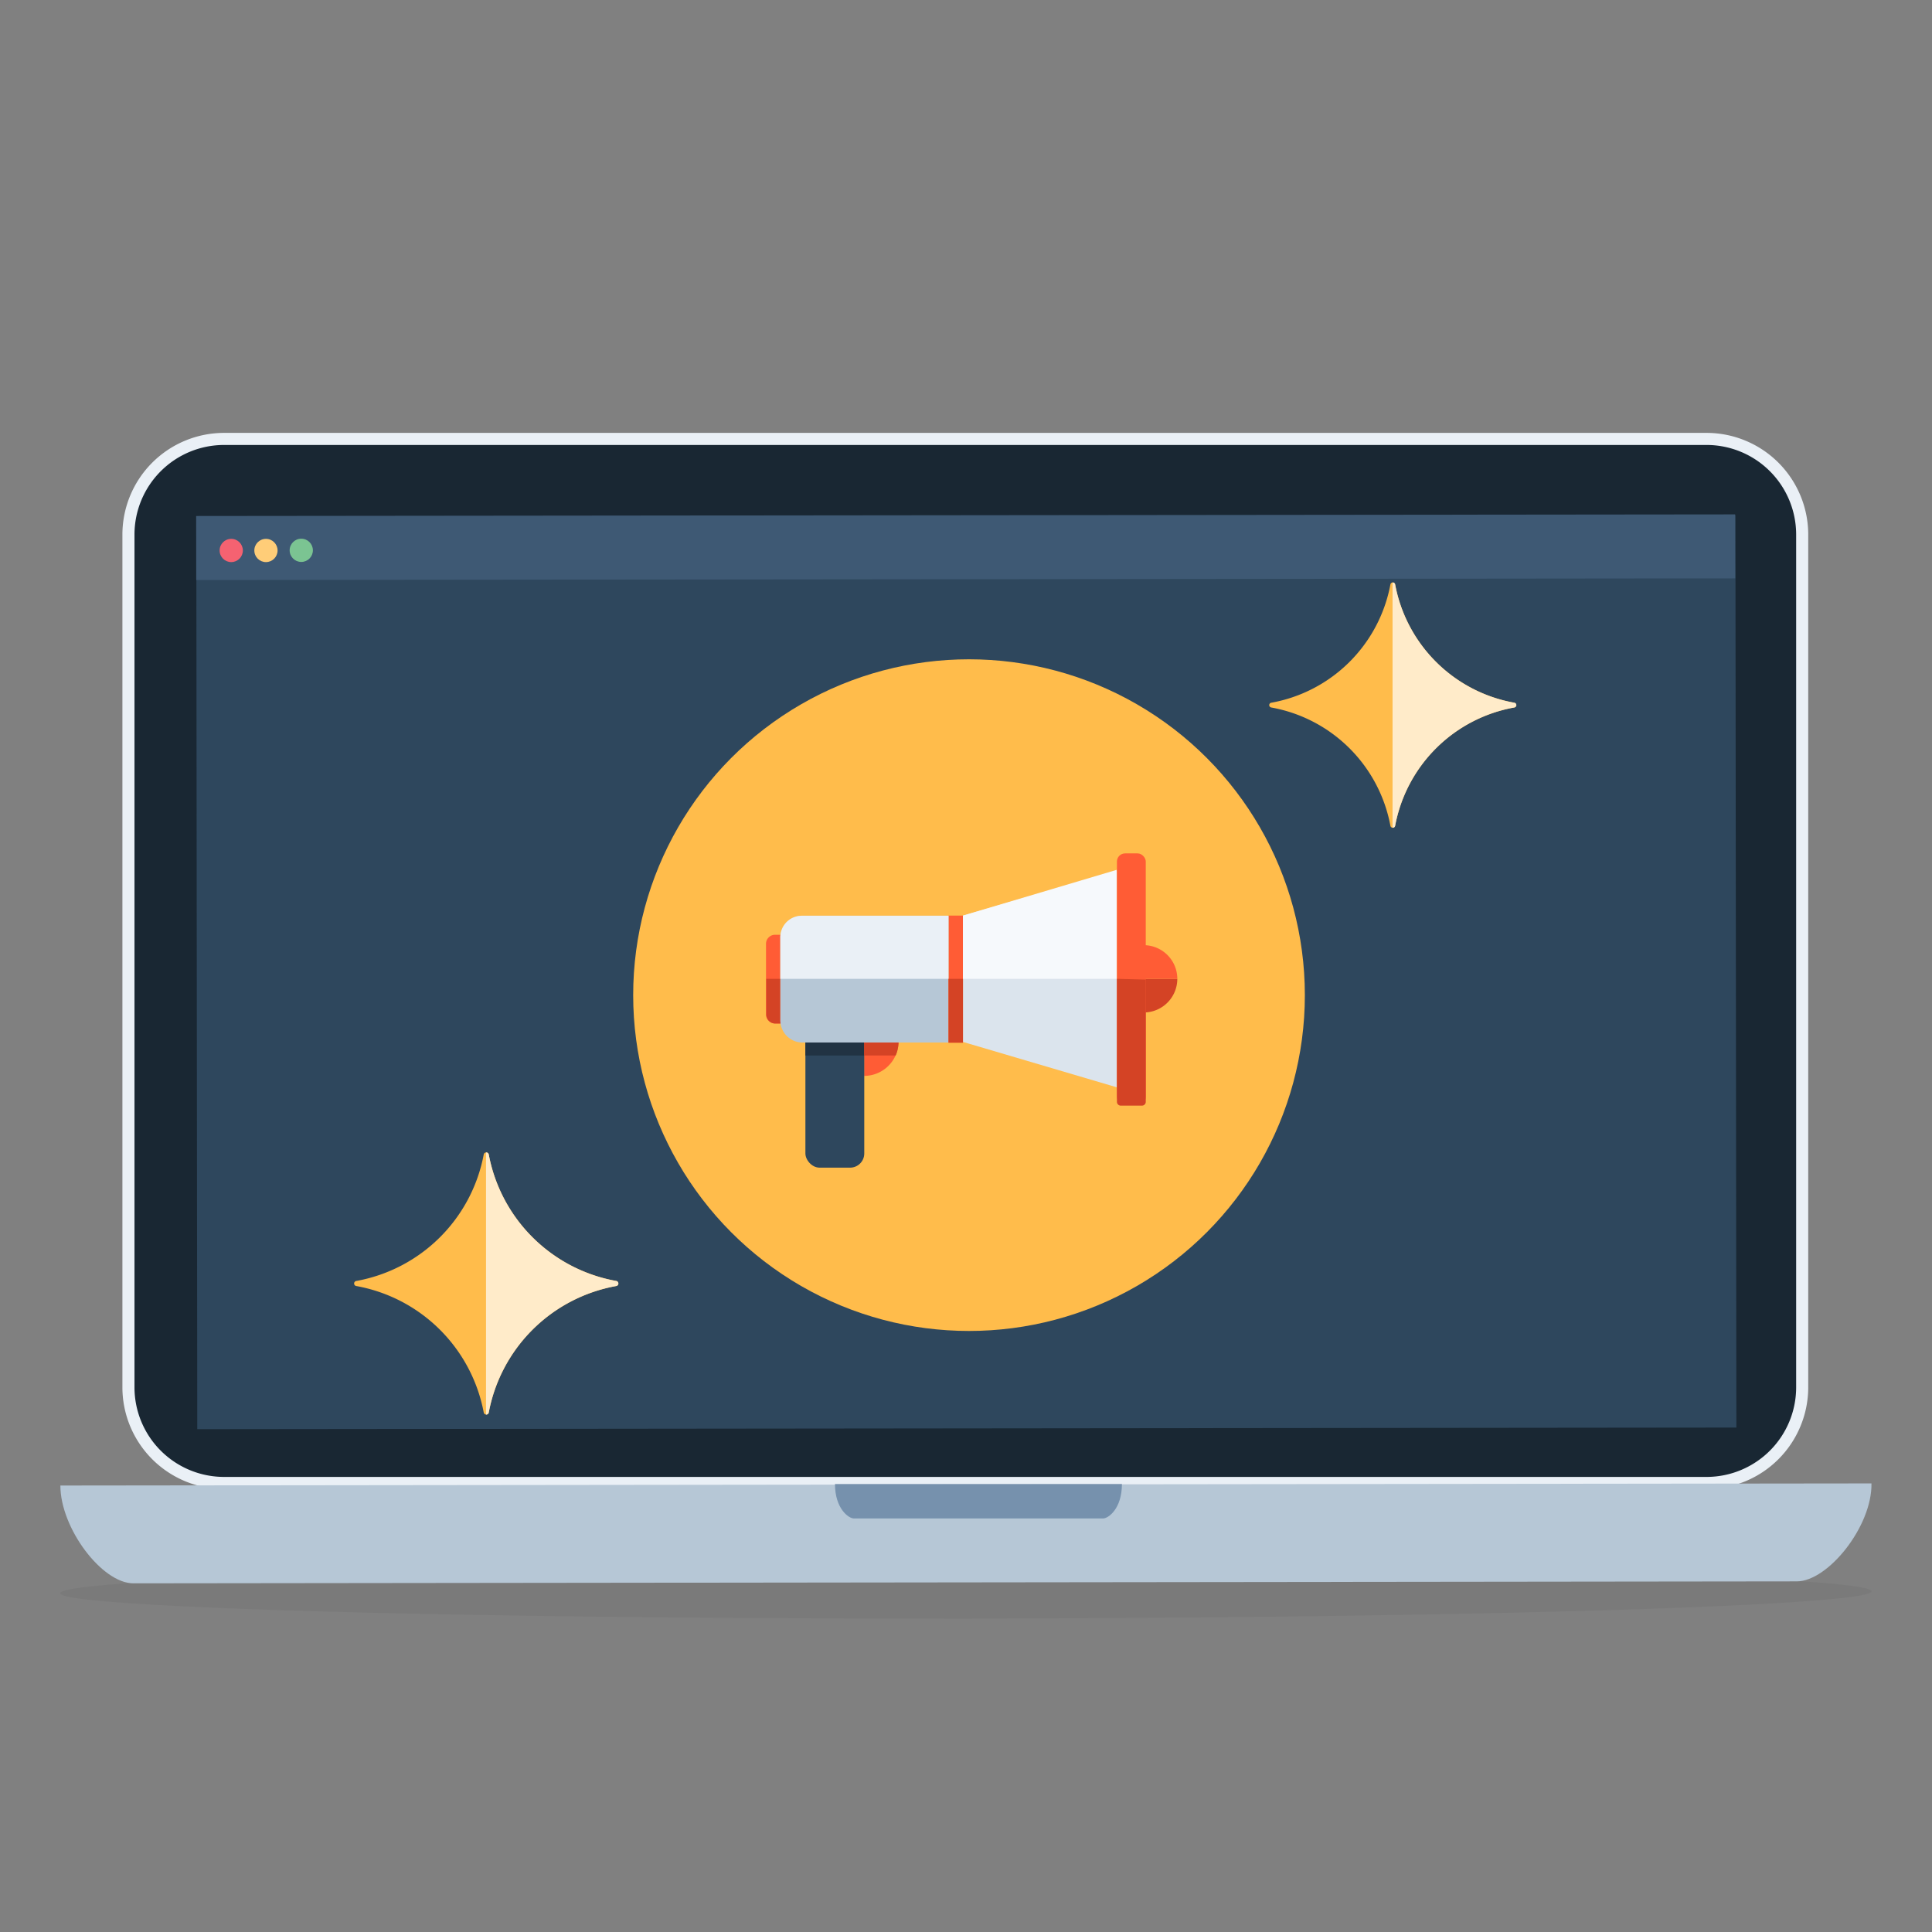 <svg id="Icons" xmlns="http://www.w3.org/2000/svg" xmlns:xlink="http://www.w3.org/1999/xlink" viewBox="0 0 128 128"><rect x="0" y="0" width="128" height="128" fill="#808080" stroke="none"/><defs><style>.cls-1{fill:none;}.cls-2{fill:#192733;}.cls-3{fill:#eaf0f6;}.cls-4{fill:#2e475d;}.cls-5{fill:#3e5974;}.cls-6{fill:#f56271;}.cls-7{fill:#ffcd78;}.cls-8{fill:#7bc492;}.cls-9{opacity:0.05;}.cls-10{fill:#b6c7d6;}.cls-11{fill:#7691ad;}.cls-12{fill:#ffbc4b;}.cls-13{fill:#ff5c35;}.cls-14{fill:#d44325;}.cls-15{fill:#213343;}.cls-16{fill:#dbe4ed;}.cls-17{fill:#f6f9fc;}.cls-18{clip-path:url(#clip-path);}.cls-19{isolation:isolate;}.cls-20{fill:#ffebc9;}.cls-21{clip-path:url(#clip-path-2);}</style><clipPath id="clip-path"><rect class="cls-1" x="92.26" y="34.23" width="12.29" height="23.03"/></clipPath><clipPath id="clip-path-2"><rect class="cls-1" x="32.2" y="71.69" width="13.14" height="24.63"/></clipPath></defs><rect class="cls-2" x="8.51" y="29.08" width="110.89" height="69.17" rx="6.33"/><path class="cls-3" d="M113.07,98.65H14.85a6.74,6.74,0,0,1-6.74-6.73V35.41a6.74,6.74,0,0,1,6.74-6.73h98.22a6.74,6.74,0,0,1,6.73,6.73V91.92A6.74,6.74,0,0,1,113.07,98.65ZM14.85,29.48a5.94,5.94,0,0,0-5.94,5.93V91.92a5.94,5.94,0,0,0,5.94,5.93h98.22A5.94,5.94,0,0,0,119,91.92V35.41a5.94,5.94,0,0,0-5.93-5.93Z"/><rect class="cls-4" x="13.04" y="34.17" width="101.97" height="60.46" transform="translate(-0.07 0.07) rotate(-0.06)"/><rect class="cls-5" x="13" y="34.13" width="101.96" height="4.24" transform="translate(-0.04 0.07) rotate(-0.06)"/><circle class="cls-6" cx="15.32" cy="36.47" r="0.77"/><circle class="cls-7" cx="17.62" cy="36.47" r="0.77"/><circle class="cls-8" cx="19.96" cy="36.46" r="0.77"/><g class="cls-9"><ellipse cx="64" cy="105.49" rx="60" ry="1.74" transform="translate(-0.12 0.07) rotate(-0.06)"/></g><path class="cls-10" d="M8.84,104.9l110.2-.13c2.08,0,5-3.66,4.95-6.49L4,98.42C4,101.24,6.75,104.9,8.84,104.9Z"/><path class="cls-11" d="M65.15,98.32H55.32c0,1.65.92,2.28,1.24,2.28H73.09c.33,0,1.24-.63,1.24-2.28Z"/><circle class="cls-12" cx="64.2" cy="65.93" r="22.25"/><rect class="cls-13" x="62.84" y="60.66" width="0.96" height="8.42"/><path class="cls-13" d="M59.53,69a2.28,2.28,0,0,1-2.28,2.28V69Z"/><path class="cls-13" d="M51.7,67.6V62.14a1.49,1.49,0,0,1,0-.21h-.35a.6.6,0,0,0-.6.6v4.68a.6.6,0,0,0,.6.6h.35A1.49,1.49,0,0,1,51.7,67.6Z"/><path class="cls-14" d="M51.7,67.6V64.85h-.93v2.36a.6.6,0,0,0,.6.6h.35A1.49,1.49,0,0,1,51.7,67.6Z"/><rect class="cls-4" x="53.36" y="66.99" width="3.9" height="10.37" rx="0.94"/><rect class="cls-15" x="53.36" y="66.99" width="3.9" height="2.94"/><path class="cls-14" d="M57.25,69.93h2.09a2.28,2.28,0,0,0,.19-.91H57.25Z"/><path class="cls-10" d="M62.84,60.67H53.17a1.47,1.47,0,0,0-1.47,1.47V67.6a1.47,1.47,0,0,0,1.47,1.47h9.67Z"/><path class="cls-3" d="M62.84,60.67H53.12a1.42,1.42,0,0,0-1.42,1.42v2.76H62.84Z"/><polygon class="cls-16" points="74 64.85 74 57.7 63.8 60.66 63.8 69.03 74 72.04 74 64.85"/><polygon class="cls-17" points="73.98 64.85 73.98 57.63 63.8 60.66 63.8 64.85 73.98 64.85"/><path class="cls-14" d="M78,64.85a2.23,2.23,0,0,1-2.23,2.23V64.85Z"/><path class="cls-13" d="M75.76,62.62A2.23,2.23,0,0,1,78,64.85H75.76Z"/><rect class="cls-13" x="74" y="56.54" width="1.91" height="16.66" rx="0.54"/><path class="cls-14" d="M74,64.85V73a.25.25,0,0,0,.25.25h1.41a.25.25,0,0,0,.25-.25v-8.1Z"/><rect class="cls-14" x="62.84" y="64.85" width="0.96" height="4.23"/><path class="cls-12" d="M84.21,46.56a9.79,9.79,0,0,0,7.91-7.85.16.16,0,0,1,.31,0,9.79,9.79,0,0,0,7.91,7.85.16.16,0,0,1,0,.31,9.79,9.79,0,0,0-7.91,7.85.16.16,0,0,1-.31,0,9.79,9.79,0,0,0-7.91-7.85A.16.16,0,0,1,84.21,46.56Z"/><g class="cls-18"><g class="cls-19"><path class="cls-20" d="M84.21,46.56a9.79,9.79,0,0,0,7.91-7.85.16.16,0,0,1,.31,0,9.79,9.79,0,0,0,7.91,7.85.16.16,0,0,1,0,.31,9.79,9.79,0,0,0-7.91,7.85.16.16,0,0,1-.31,0,9.79,9.79,0,0,0-7.91-7.85A.16.16,0,0,1,84.21,46.56Z"/></g></g><path class="cls-12" d="M23.59,84.87a10.49,10.49,0,0,0,8.46-8.39.17.17,0,0,1,.33,0,10.48,10.48,0,0,0,8.46,8.39.17.17,0,0,1,0,.33,10.48,10.48,0,0,0-8.46,8.39.17.17,0,0,1-.33,0,10.49,10.49,0,0,0-8.46-8.39A.17.17,0,0,1,23.59,84.87Z"/><g class="cls-21"><g class="cls-19"><path class="cls-20" d="M23.59,84.87a10.49,10.49,0,0,0,8.46-8.39.17.17,0,0,1,.33,0,10.48,10.48,0,0,0,8.46,8.39.17.17,0,0,1,0,.33,10.48,10.48,0,0,0-8.46,8.39.17.17,0,0,1-.33,0,10.49,10.49,0,0,0-8.46-8.39A.17.17,0,0,1,23.59,84.87Z"/></g></g></svg>